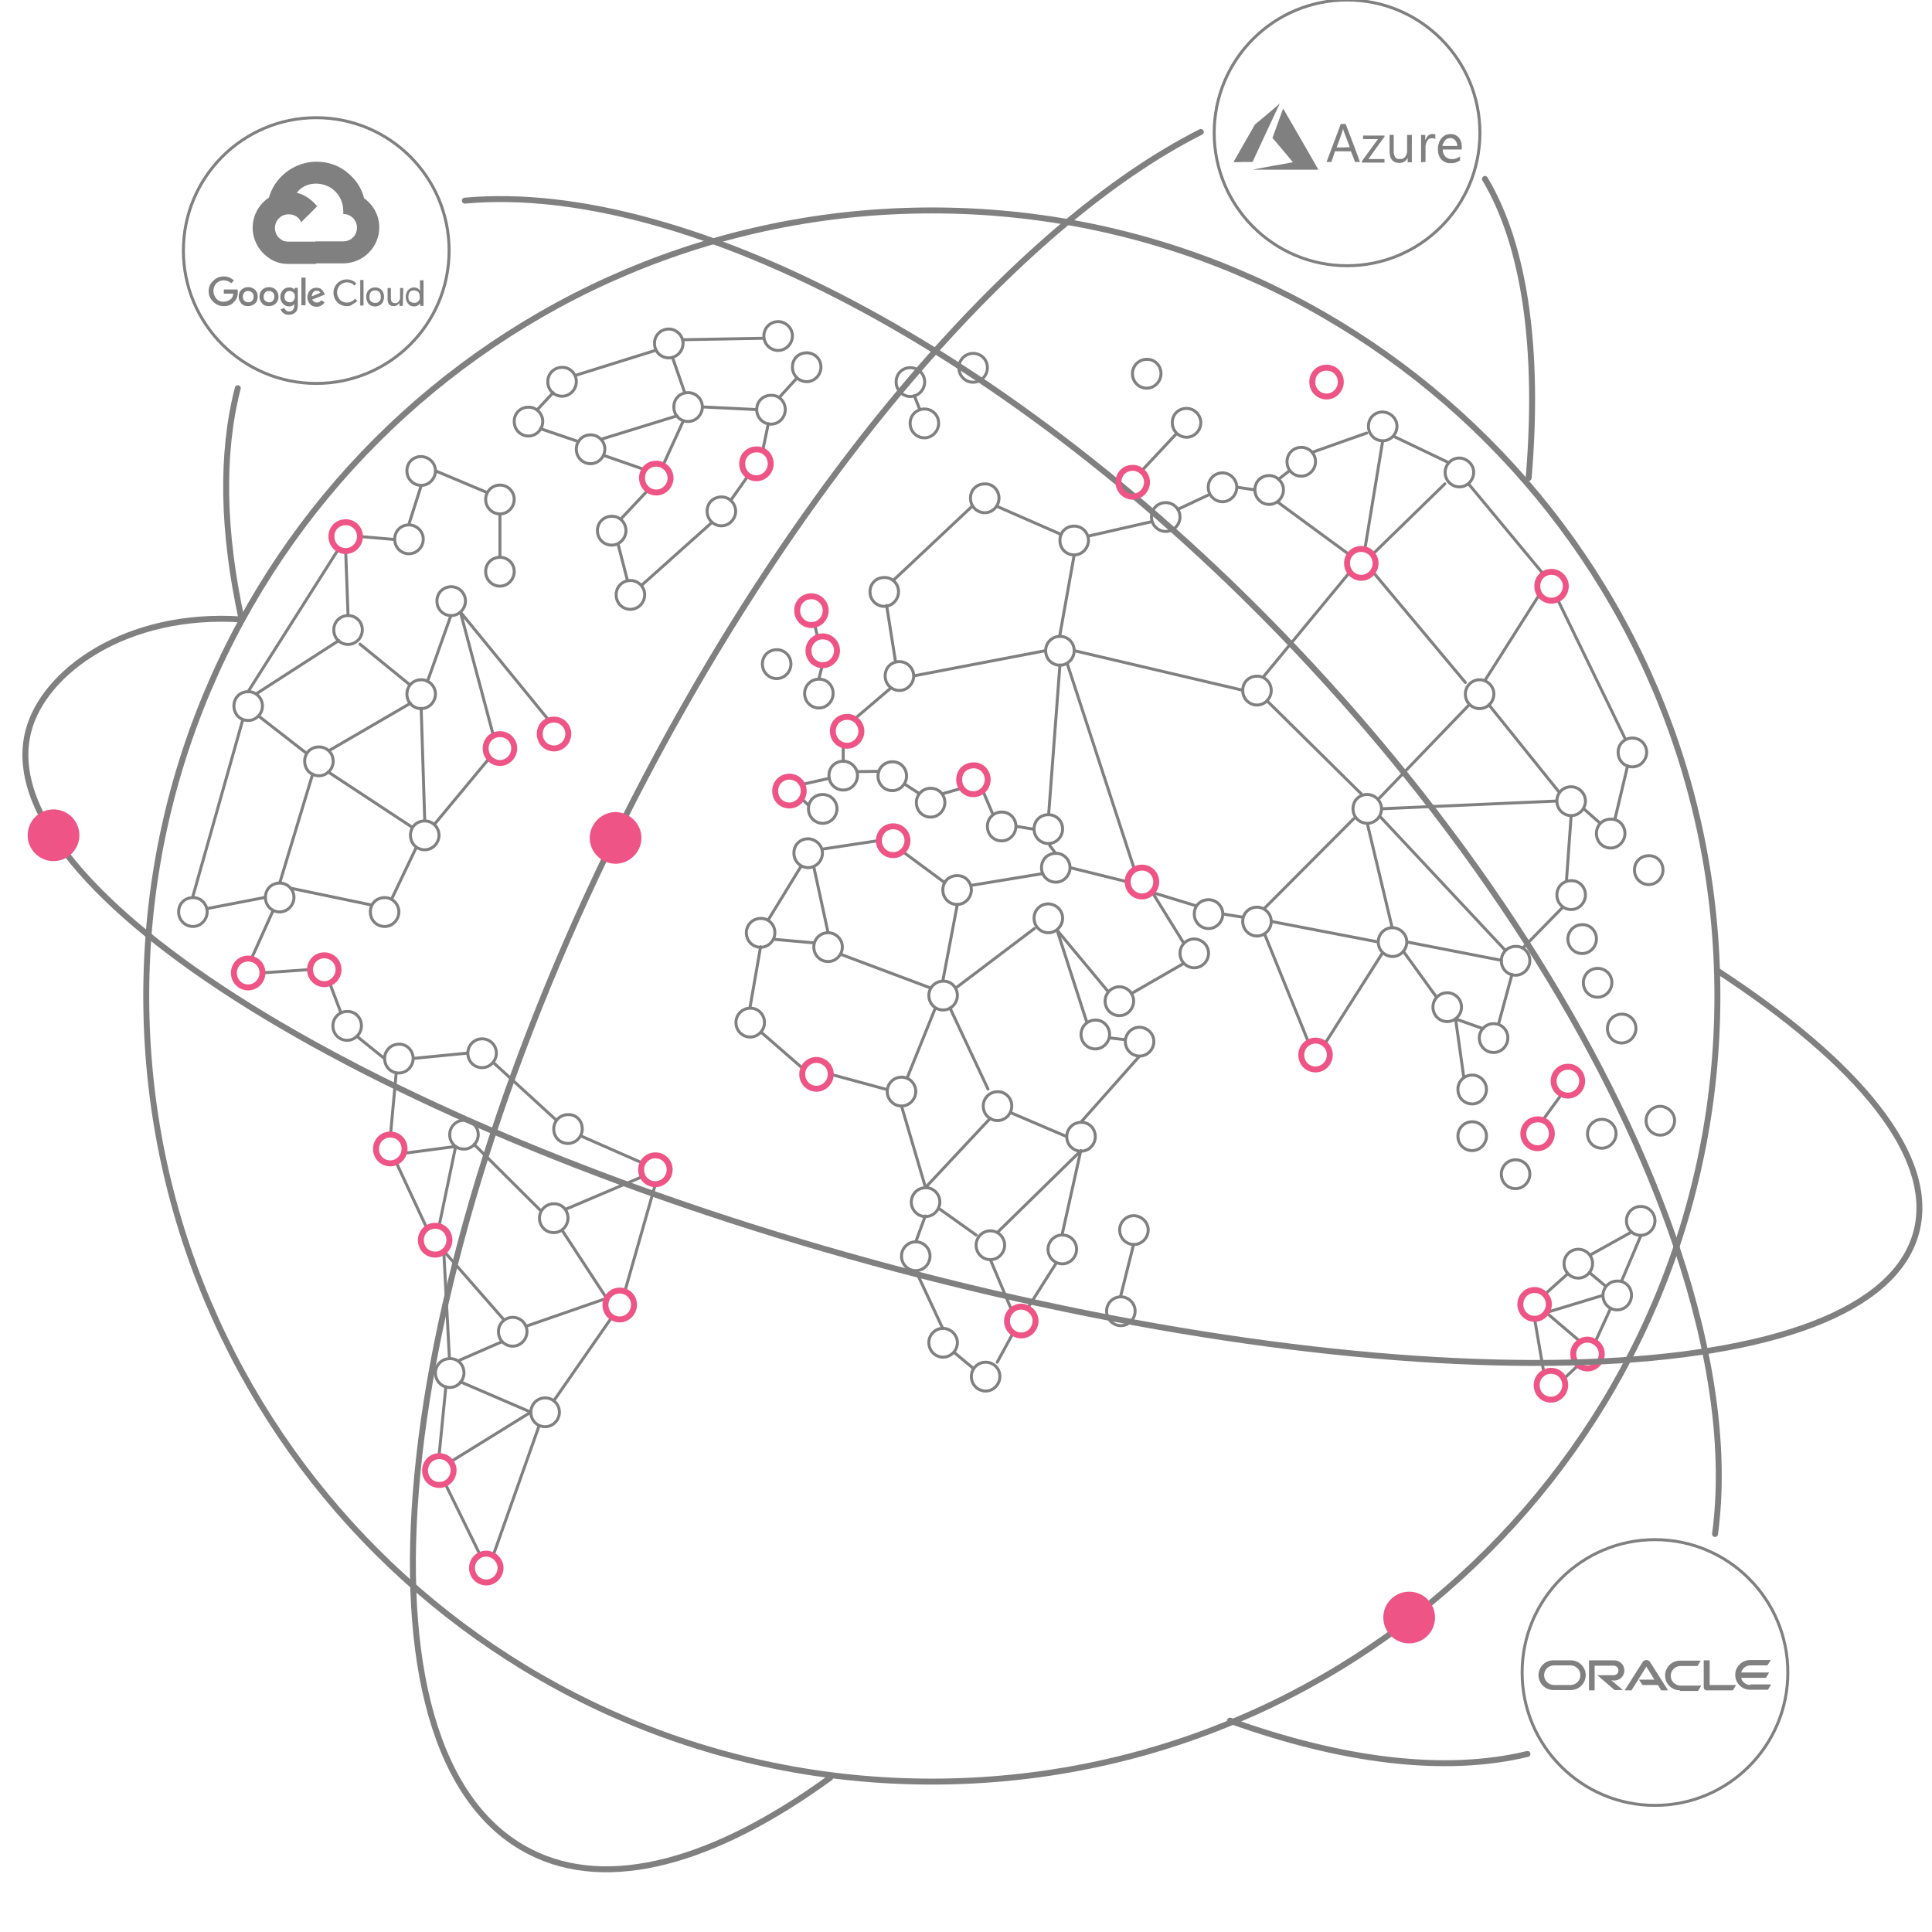 <?xml version="1.0" encoding="utf-8"?>
<!-- Generator: Adobe Illustrator 24.3.0, SVG Export Plug-In . SVG Version: 6.00 Build 0)  -->
<svg version="1.1" id="Layer_1" xmlns="http://www.w3.org/2000/svg" xmlns:xlink="http://www.w3.org/1999/xlink" x="0px" y="0px"
	 viewBox="0 0 650 650" style="enable-background:new 0 0 650 650;" xml:space="preserve">
<style type="text/css">
	.vpnremote0{fill:none;stroke:#808080;stroke-miterlimit:10;}
	.vpnremote1{fill:none;stroke:#808080;stroke-linecap:round;stroke-linejoin:round;stroke-miterlimit:10;}
	.vpnremote2{fill:none;stroke:#808080;stroke-width:2;stroke-linecap:round;stroke-linejoin:round;stroke-miterlimit:10;}
	.vpnremote3{fill:none;}
	.vpnremote4{fill:none;stroke:#EE5586;stroke-width:2;stroke-linecap:round;stroke-linejoin:round;stroke-miterlimit:10;}
	.vpnremote5{fill:#EE5586;}
	.vpnremote6{fill:#808080;}
</style>
<circle class="vpnremote0" cx="453.2" cy="44.7" r="44.7"/>
<circle class="vpnremote0" cx="106.4" cy="84.3" r="44.7"/>
<circle class="vpnremote0" cx="556.8" cy="562.7" r="44.7"/>
<g>
	<path class="vpnremote1" d="M336.4,463.1c0,2.6-2.1,4.9-4.8,4.9c-2.6,0-4.8-2.1-4.8-4.9c0-2.6,2.1-4.8,4.8-4.8
		C334.3,458.3,336.4,460.4,336.4,463.1z M322.1,451.7c0,2.6-2.1,4.9-4.8,4.9c-2.6,0-4.8-2.1-4.8-4.9c0-2.6,2.1-4.8,4.8-4.8
		C319.9,447,322.1,449.1,322.1,451.7z M362.2,420.3c0,2.6-2.1,4.9-4.8,4.9c-2.6,0-4.8-2.1-4.8-4.9c0-2.6,2.1-4.8,4.8-4.8
		S362.2,417.6,362.2,420.3z M368.5,382.4c0,2.6-2.1,4.9-4.8,4.9c-2.6,0-4.8-2.1-4.8-4.9c0-2.6,2.1-4.8,4.8-4.8
		C366.4,377.5,368.5,379.7,368.5,382.4z M388.2,350.4c0,2.6-2.1,4.9-4.8,4.9c-2.6,0-4.8-2.1-4.8-4.9c0-2.6,2.1-4.8,4.8-4.8
		C386.1,345.7,388.2,347.8,388.2,350.4z M373.3,348c0,2.6-2.1,4.9-4.8,4.9c-2.6,0-4.8-2.1-4.8-4.9c0-2.6,2.1-4.8,4.8-4.8
		C371.2,343.1,373.3,345.4,373.3,348z M357.5,308.9c0,2.6-2.1,4.9-4.8,4.9c-2.6,0-4.8-2.1-4.8-4.9c0-2.7,2.1-4.8,4.8-4.8
		C355.4,304.2,357.5,306.3,357.5,308.9z M381.4,336.8c0,2.6-2.1,4.9-4.8,4.9c-2.6,0-4.8-2.1-4.8-4.9c0-2.6,2.1-4.8,4.8-4.8
		S381.4,334.2,381.4,336.8z M406.6,320.7c0,2.6-2.1,4.9-4.8,4.9c-2.6,0-4.8-2.1-4.8-4.9c0-2.6,2.1-4.8,4.8-4.8
		C404.5,316,406.6,318.1,406.6,320.7z M360,291.9c0,2.6-2.1,4.9-4.8,4.9c-2.6,0-4.8-2.1-4.8-4.9s2.1-4.8,4.8-4.8
		C357.8,287,360,289.2,360,291.9z M357.5,278.9c0,2.6-2.1,4.9-4.8,4.9c-2.6,0-4.8-2.1-4.8-4.9s2.1-4.8,4.8-4.8
		S357.5,276.2,357.5,278.9z M341.8,278c0,2.6-2.1,4.9-4.8,4.9s-4.8-2.1-4.8-4.9c0-2.7,2.1-4.8,4.8-4.8S341.8,275.3,341.8,278z
		 M326.8,299.4c0,2.6-2.1,4.9-4.8,4.9c-2.6,0-4.8-2.1-4.8-4.9s2.1-4.8,4.8-4.8C324.7,294.5,326.8,296.7,326.8,299.4z M276.7,287
		c0,2.6-2.1,4.9-4.8,4.9c-2.6,0-4.8-2.1-4.8-4.9s2.1-4.8,4.8-4.8C274.5,282.3,276.7,284.4,276.7,287z M305,261.1
		c0,2.6-2.1,4.9-4.8,4.9c-2.6,0-4.8-2.1-4.8-4.9c0-2.7,2.1-4.8,4.8-4.8C302.9,256.2,305,258.4,305,261.1z M317.9,270
		c0,2.6-2.1,4.9-4.8,4.9s-4.8-2.1-4.8-4.9c0-2.6,2.1-4.8,4.8-4.8S317.9,267.3,317.9,270z M307.4,227.4c0,2.6-2.1,4.9-4.8,4.9
		c-2.6,0-4.8-2.1-4.8-4.9s2.1-4.8,4.8-4.8C305.2,222.6,307.4,224.8,307.4,227.4z M302.3,199.1c0,2.6-2.1,4.9-4.8,4.9
		c-2.6,0-4.8-2.1-4.8-4.9s2.1-4.8,4.8-4.8C300.1,194.2,302.3,196.3,302.3,199.1z M336.1,167.6c0,2.6-2.1,4.9-4.8,4.9
		c-2.6,0-4.8-2.1-4.8-4.9s2.1-4.8,4.8-4.8C334,162.7,336.1,164.9,336.1,167.6z M366.2,181.8c0,2.6-2.1,4.9-4.8,4.9s-4.8-2.1-4.8-4.9
		s2.1-4.8,4.8-4.8S366.2,179.2,366.2,181.8z M397,173.9c0,2.6-2.1,4.9-4.8,4.9c-2.6,0-4.8-2.1-4.8-4.9c0-2.7,2.1-4.8,4.8-4.8
		C394.8,169.1,397,171.2,397,173.9z M416.1,163.9c0,2.6-2.1,4.9-4.8,4.9c-2.6,0-4.8-2.1-4.8-4.9c0-2.7,2.1-4.8,4.8-4.8
		C413.9,159.1,416.1,161.3,416.1,163.9z M442.6,155.3c0,2.6-2.1,4.9-4.8,4.9s-4.8-2.1-4.8-4.9c0-2.6,2.1-4.8,4.8-4.8
		S442.6,152.7,442.6,155.3z M431.8,164.8c0,2.6-2.1,4.9-4.8,4.9c-2.6,0-4.8-2.1-4.8-4.9s2.1-4.8,4.8-4.8
		C429.6,160,431.8,162.2,431.8,164.8z M470,143.4c0,2.6-2.1,4.9-4.8,4.9c-2.6,0-4.8-2.1-4.8-4.9s2.1-4.8,4.8-4.8
		C467.8,138.7,470,140.8,470,143.4z M495.8,158.9c0,2.6-2.1,4.9-4.8,4.9c-2.6,0-4.8-2.1-4.8-4.9c0-2.6,2.1-4.8,4.8-4.8
		C493.6,154.2,495.8,156.3,495.8,158.9z M554,253.1c0,2.6-2.1,4.9-4.8,4.9s-4.8-2.1-4.8-4.9c0-2.7,2.1-4.8,4.8-4.8
		S554,250.5,554,253.1z M546.7,280.4c0,2.6-2.1,4.9-4.8,4.9s-4.8-2.1-4.8-4.9s2.1-4.8,4.8-4.8C544.6,275.5,546.7,277.7,546.7,280.4z
		 M533.4,269.5c0,2.6-2.1,4.9-4.8,4.9c-2.6,0-4.8-2.1-4.8-4.9s2.1-4.8,4.8-4.8C531.2,264.7,533.4,266.9,533.4,269.5z M533.4,301.1
		c0,2.6-2.1,4.9-4.8,4.9c-2.6,0-4.8-2.1-4.8-4.9s2.1-4.8,4.8-4.8C531.2,296.2,533.4,298.3,533.4,301.1z M514.7,323.2
		c0,2.6-2.1,4.9-4.8,4.9s-4.8-2.1-4.8-4.9c0-2.6,2.1-4.8,4.8-4.8C512.6,318.3,514.7,320.5,514.7,323.2z M507.3,349.2
		c0,2.6-2.1,4.9-4.8,4.9c-2.6,0-4.8-2.1-4.8-4.9c0-2.6,2.1-4.8,4.8-4.8C505.2,344.4,507.3,346.5,507.3,349.2z M491.7,338.8
		c0,2.6-2.1,4.9-4.8,4.9c-2.6,0-4.8-2.1-4.8-4.9c0-2.6,2.1-4.8,4.8-4.8C489.5,334,491.7,336.1,491.7,338.8z M473.3,316.9
		c0,2.6-2.1,4.9-4.8,4.9c-2.6,0-4.8-2.1-4.8-4.9c0-2.6,2.1-4.8,4.8-4.8C471.1,312.2,473.3,314.3,473.3,316.9z M427.7,310
		c0,2.6-2.1,4.9-4.8,4.9c-2.6,0-4.8-2.1-4.8-4.9c0-2.7,2.1-4.8,4.8-4.8C425.5,305.2,427.7,307.4,427.7,310L427.7,310z M464.8,272.1
		c0,2.6-2.1,4.9-4.8,4.9c-2.6,0-4.8-2.1-4.8-4.9s2.1-4.8,4.8-4.8C462.6,267.3,464.8,269.5,464.8,272.1z M502.6,233.5
		c0,2.6-2.1,4.9-4.8,4.9c-2.6,0-4.8-2.1-4.8-4.9c0-2.6,2.1-4.8,4.8-4.8C500.3,228.7,502.6,230.8,502.6,233.5z M361.4,218.9
		c0,2.6-2.1,4.9-4.8,4.9s-4.8-2.1-4.8-4.9c0-2.6,2.1-4.8,4.8-4.8C359.3,214.1,361.4,216.2,361.4,218.9z M427.7,232.3
		c0,2.6-2.1,4.9-4.8,4.9c-2.6,0-4.8-2.1-4.8-4.9s2.1-4.8,4.8-4.8C425.5,227.4,427.7,229.6,427.7,232.3z M411.4,307.5
		c0,2.6-2.1,4.9-4.8,4.9c-2.6,0-4.8-2.1-4.8-4.9s2.1-4.8,4.8-4.8S411.4,304.9,411.4,307.5z M500.1,366.5c0,2.6-2.1,4.9-4.8,4.9
		s-4.8-2.1-4.8-4.9c0-2.7,2.1-4.8,4.8-4.8S500.1,363.9,500.1,366.5z M556.8,410.7c0,2.6-2.1,4.9-4.8,4.9s-4.8-2.1-4.8-4.9
		c0-2.6,2.1-4.8,4.8-4.8S556.8,408.1,556.8,410.7z M381.9,441.1c0,2.6-2.1,4.9-4.8,4.9c-2.6,0-4.8-2.1-4.8-4.9
		c0-2.6,2.1-4.8,4.8-4.8C379.6,436.3,381.9,438.4,381.9,441.1z M386.3,413.8c0,2.6-2.1,4.9-4.8,4.9c-2.6,0-4.8-2.1-4.8-4.9
		c0-2.6,2.1-4.8,4.8-4.8C384.1,409.1,386.3,411.2,386.3,413.8z M550.4,346c0,2.6-2.1,4.9-4.8,4.9s-4.8-2.1-4.8-4.9
		c0-2.6,2.1-4.8,4.8-4.8C548.2,341.1,550.4,343.3,550.4,346z M559.5,292.7c0,2.6-2.1,4.9-4.8,4.9c-2.6,0-4.8-2.1-4.8-4.9
		s2.1-4.8,4.8-4.8C557.3,287.8,559.5,289.9,559.5,292.7z M563.4,377c0,2.6-2.1,4.9-4.8,4.9c-2.6,0-4.8-2.1-4.8-4.9
		c0-2.6,2.1-4.8,4.8-4.8C561.2,372.3,563.4,374.4,563.4,377z M543.7,381.4c0,2.6-2.1,4.9-4.8,4.9s-4.8-2.1-4.8-4.9
		c0-2.6,2.1-4.8,4.8-4.8C541.5,376.5,543.7,378.7,543.7,381.4z M514.7,395c0,2.6-2.1,4.9-4.8,4.9s-4.8-2.1-4.8-4.9
		c0-2.6,2.1-4.8,4.8-4.8C512.6,390.2,514.7,392.3,514.7,395z M500.1,382.2c0,2.6-2.1,4.9-4.8,4.9s-4.8-2.1-4.8-4.9
		c0-2.6,2.1-4.8,4.8-4.8S500.1,379.6,500.1,382.2z M542.3,330.6c0,2.6-2.1,4.9-4.8,4.9s-4.8-2.1-4.8-4.9c0-2.6,2.1-4.8,4.8-4.8
		S542.3,327.9,542.3,330.6z M537.1,315.9c0,2.6-2.1,4.9-4.8,4.9c-2.6,0-4.8-2.1-4.8-4.9c0-2.6,2.1-4.8,4.8-4.8
		C534.9,311,537.1,313.1,537.1,315.9z M535.8,425.1c0,2.6-2.1,4.9-4.8,4.9c-2.6,0-4.8-2.1-4.8-4.9c0-2.6,2.1-4.8,4.8-4.8
		C533.6,420.3,535.8,422.4,535.8,425.1z M548.9,435.8c0,2.6-2.1,4.9-4.8,4.9c-2.6,0-4.8-2.1-4.8-4.9c0-2.6,2.1-4.8,4.8-4.8
		C546.8,430.9,548.9,433,548.9,435.8z M280.3,233.3c0,2.6-2.1,4.9-4.8,4.9c-2.6,0-4.8-2.1-4.8-4.9c0-2.6,2.1-4.8,4.8-4.8
		C278.1,228.4,280.3,230.5,280.3,233.3z M266.1,223.4c0,2.6-2.1,4.9-4.8,4.9c-2.6,0-4.8-2.1-4.8-4.9s2.1-4.8,4.8-4.8
		C263.9,218.5,266.1,220.7,266.1,223.4z M260.7,313.8c0,2.6-2.1,4.9-4.8,4.9c-2.6,0-4.8-2.1-4.8-4.9c0-2.6,2.1-4.8,4.8-4.8
		C258.6,308.9,260.7,311.1,260.7,313.8z M257.2,344c0,2.6-2.1,4.9-4.8,4.9c-2.6,0-4.8-2.1-4.8-4.9c0-2.6,2.1-4.8,4.8-4.8
		C255,339.1,257.2,341.3,257.2,344z M283.4,318.6c0,2.6-2.1,4.9-4.8,4.9c-2.6,0-4.8-2.1-4.8-4.9c0-2.6,2.1-4.8,4.8-4.8
		C281.2,313.8,283.4,316,283.4,318.6z M322.1,334.9c0,2.6-2.1,4.9-4.8,4.9c-2.6,0-4.8-2.1-4.8-4.9c0-2.6,2.1-4.8,4.8-4.8
		C319.9,330,322.1,332.1,322.1,334.9z M340.4,372.1c0,2.6-2.1,4.9-4.8,4.9c-2.6,0-4.8-2.1-4.8-4.9c0-2.6,2.1-4.8,4.8-4.8
		C338.1,367.2,340.4,369.3,340.4,372.1z M338,418.9c0,2.6-2.1,4.9-4.8,4.9c-2.6,0-4.8-2.1-4.8-4.9c0-2.6,2.1-4.8,4.8-4.8
		S338,416.3,338,418.9z M312.9,422.6c0,2.6-2.1,4.9-4.8,4.9c-2.6,0-4.8-2.1-4.8-4.9c0-2.6,2.1-4.8,4.8-4.8
		C310.8,417.8,312.9,420,312.9,422.6z M316.2,404.4c0,2.6-2.1,4.9-4.8,4.9c-2.6,0-4.8-2.1-4.8-4.9c0-2.6,2.1-4.8,4.8-4.8
		C314,399.5,316.2,401.7,316.2,404.4z M308.1,367.2c0,2.6-2.1,4.9-4.8,4.9c-2.6,0-4.8-2.1-4.8-4.9c0-2.6,2.1-4.8,4.8-4.8
		C306,362.4,308.1,364.6,308.1,367.2z M315.8,142.4c0,2.6-2.1,4.9-4.8,4.9c-2.6,0-4.8-2.1-4.8-4.9c0-2.6,2.1-4.8,4.8-4.8
		C313.7,137.6,315.8,139.7,315.8,142.4z M311.1,128.5c0,2.6-2.1,4.9-4.8,4.9c-2.6,0-4.8-2.1-4.8-4.9c0-2.8,2.1-4.8,4.8-4.8
		C308.9,123.7,311.1,125.8,311.1,128.5z M332.2,123.7c0,2.6-2.1,4.9-4.8,4.9c-2.6,0-4.8-2.1-4.8-4.9c0-2.6,2.1-4.8,4.8-4.8
		C330.1,118.9,332.2,121,332.2,123.7z M390.6,125.7c0,2.6-2.1,4.9-4.8,4.9c-2.6,0-4.8-2.1-4.8-4.9c0-2.6,2.1-4.8,4.8-4.8
		C388.5,120.8,390.6,123,390.6,125.7z M404,142.2c0,2.6-2.1,4.9-4.8,4.9c-2.6,0-4.8-2.1-4.8-4.9s2.1-4.8,4.8-4.8
		C401.8,137.4,404,139.6,404,142.2z M307.6,133.1l1.9,4.8 M384.1,158.4l11.8-12.6 M216.9,200.1c0,2.6-2.1,4.9-4.8,4.9
		s-4.8-2.1-4.8-4.9c0-2.7,2.1-4.8,4.8-4.8C214.7,195.3,216.9,197.4,216.9,200.1z M188.2,475.1c0,2.6-2.1,4.9-4.8,4.9
		s-4.8-2.1-4.8-4.9c0-2.6,2.1-4.8,4.8-4.8S188.2,472.5,188.2,475.1z M156.1,461.9c0,2.6-2.1,4.9-4.8,4.9c-2.6,0-4.8-2.1-4.8-4.9
		c0-2.6,2.1-4.8,4.8-4.8C154,457,156.1,459.1,156.1,461.9z M177.3,448c0,2.6-2.1,4.9-4.8,4.9s-4.8-2.1-4.8-4.9
		c0-2.6,2.1-4.8,4.8-4.8S177.3,445.4,177.3,448z M195.9,379.8c0,2.6-2.1,4.9-4.8,4.9s-4.8-2.1-4.8-4.9c0-2.6,2.1-4.8,4.8-4.8
		C193.8,374.9,195.9,377,195.9,379.8z M167,354.3c0,2.6-2.1,4.9-4.8,4.9s-4.8-2.1-4.8-4.9c0-2.6,2.1-4.8,4.8-4.8
		S167,351.7,167,354.3z M139,356.1c0,2.6-2.1,4.9-4.8,4.9s-4.8-2.1-4.8-4.9c0-2.6,2.1-4.8,4.8-4.8C136.8,351.2,139,353.4,139,356.1z
		 M121.6,345.1c0,2.6-2.1,4.9-4.8,4.9s-4.8-2.1-4.8-4.9c0-2.6,2.1-4.8,4.8-4.8C119.5,340.2,121.6,342.4,121.6,345.1z M69.7,306.8
		c0,2.6-2.1,4.9-4.8,4.9c-2.6,0-4.8-2.1-4.8-4.9s2.1-4.8,4.8-4.8C67.6,301.9,69.7,304.2,69.7,306.8z M98.9,301.9
		c0,2.6-2.1,4.9-4.8,4.9s-4.8-2.1-4.8-4.9s2.1-4.8,4.8-4.8S98.9,299.3,98.9,301.9z M134.2,306.8c0,2.6-2.1,4.9-4.8,4.9
		s-4.8-2.1-4.8-4.9s2.1-4.8,4.8-4.8C132,301.9,134.2,304.2,134.2,306.8z M147.7,281c0,2.6-2.1,4.9-4.8,4.9s-4.8-2.1-4.8-4.9
		s2.1-4.8,4.8-4.8S147.7,278.4,147.7,281z M156.6,202.2c0,2.6-2.1,4.9-4.8,4.9s-4.8-2.1-4.8-4.9c0-2.7,2.1-4.8,4.8-4.8
		S156.6,199.6,156.6,202.2z M146.5,233.5c0,2.6-2.1,4.9-4.8,4.9s-4.8-2.1-4.8-4.9c0-2.7,2.1-4.8,4.8-4.8
		C144.3,228.7,146.5,230.8,146.5,233.5z M121.9,211.9c0,2.6-2.1,4.9-4.8,4.9s-4.8-2.1-4.8-4.9c0-2.7,2.1-4.8,4.8-4.8
		C119.8,207.1,121.9,209.2,121.9,211.9z M146.5,158.4c0,2.6-2.1,4.9-4.8,4.9c-2.6,0-4.8-2.1-4.8-4.9s2.1-4.8,4.8-4.8
		C144.4,153.7,146.5,155.8,146.5,158.4z M142.4,181.4c0,2.6-2.1,4.9-4.8,4.9s-4.8-2.1-4.8-4.9s2.1-4.8,4.8-4.8
		C140.1,176.6,142.4,178.7,142.4,181.4z M173,168c0,2.6-2.1,4.9-4.8,4.9c-2.6,0-4.8-2.1-4.8-4.9c0-2.6,2.1-4.8,4.8-4.8
		S173,165.4,173,168z M173,192.3c0,2.6-2.1,4.9-4.8,4.9c-2.6,0-4.8-2.1-4.8-4.9s2.1-4.8,4.8-4.8S173,189.6,173,192.3z M88.3,237.5
		c0,2.6-2.1,4.9-4.8,4.9s-4.8-2.1-4.8-4.9s2.1-4.8,4.8-4.8S88.3,234.9,88.3,237.5z M112.1,256.1c0,2.6-2.1,4.9-4.8,4.9
		s-4.8-2.1-4.8-4.9s2.1-4.8,4.8-4.8S112.1,253.4,112.1,256.1z M160.9,381.7c0,2.6-2.1,4.9-4.8,4.9s-4.8-2.1-4.8-4.9
		c0-2.6,2.1-4.8,4.8-4.8C158.7,376.8,160.9,379.1,160.9,381.7z M191.1,409.8c0,2.6-2.1,4.9-4.8,4.9s-4.8-2.1-4.8-4.9
		c0-2.6,2.1-4.8,4.8-4.8C188.9,404.9,191.1,407,191.1,409.8z M210.6,178.5c0,2.6-2.1,4.9-4.8,4.9s-4.8-2.1-4.8-4.9
		c0-2.7,2.1-4.8,4.8-4.8C208.5,173.6,210.6,175.9,210.6,178.5z M247.5,172c0,2.6-2.1,4.9-4.8,4.9c-2.6,0-4.8-2.1-4.8-4.9
		s2.1-4.8,4.8-4.8C245.2,167.1,247.5,169.3,247.5,172z M264.2,137.8c0,2.6-2.1,4.9-4.8,4.9c-2.6,0-4.8-2.1-4.8-4.9s2.1-4.8,4.8-4.8
		C262.1,132.9,264.2,135.1,264.2,137.8z M276.2,123.5c0,2.6-2.1,4.9-4.8,4.9c-2.6,0-4.8-2.1-4.8-4.9s2.1-4.8,4.8-4.8
		C274.1,118.7,276.2,120.8,276.2,123.5z M266.6,113c0,2.6-2.1,4.9-4.8,4.9c-2.6,0-4.8-2.1-4.8-4.9c0-2.6,2.1-4.8,4.8-4.8
		C264.3,108.2,266.6,110.3,266.6,113z M229.8,115.5c0,2.6-2.1,4.9-4.8,4.9s-4.8-2.1-4.8-4.9c0-2.7,2.1-4.8,4.8-4.8
		C227.6,110.7,229.8,112.9,229.8,115.5z M193.9,128.4c0,2.6-2.1,4.9-4.8,4.9s-4.8-2.1-4.8-4.9c0-2.7,2.1-4.8,4.8-4.8
		C191.6,123.5,193.9,125.6,193.9,128.4z M182.6,141.8c0,2.6-2.1,4.9-4.8,4.9c-2.6,0-4.8-2.1-4.8-4.9s2.1-4.8,4.8-4.8
		C180.3,136.9,182.6,139.1,182.6,141.8z M203.5,151.1c0,2.6-2.1,4.9-4.8,4.9s-4.8-2.1-4.8-4.9c0-2.7,2.1-4.8,4.8-4.8
		S203.5,148.5,203.5,151.1z M236.3,136.9c0,2.6-2.1,4.9-4.8,4.9s-4.8-2.1-4.8-4.9s2.1-4.8,4.8-4.8S236.3,134.3,236.3,136.9z
		 M211.1,195.3l-3.2-12.4 M208.8,174.7l9.3-9.9 M216.9,158l-13.8-4.8 M216,196.8l23.6-21.1 M245.8,168.4l6-8.5 M256.6,151.6l1.9-9.1
		 M254.6,137.8l-18.3-0.9 M262.1,133.8l6.1-6.7 M257,113.8l-27.4,0.5 M226.3,120.4l4.1,11.8 M220.8,117.8l-26.9,8.4 M186.1,132.1
		l-5.2,5.6 M194.7,148.6l-12.9-4.4 M227.8,139.9l-25.6,7.9 M229.8,141.8l-6.3,13.8 M161.5,523.1L149.7,499 M151.6,491.8l27-16.7
		 M178.6,475.1l-23.7-10.2 M154,457.9l14.9-6.5 M169.6,444.1L149.4,421 M177.3,446.1l26.8-9.3 M204.1,436.8l-14.8-22.6 M190.2,406.9
		l25.4-10.8 M216.2,391.3l-20.7-9.1 M147.7,412.6l5.6-26.9 M153.4,385.7L136,388 M131.4,381.7l1.9-20.8 M139,356.1l18.4-1.8
		 M165.9,357.4l21.3,19.5 M159.5,385l22.5,22.4 M129.3,356.1l-9.3-7.5 M114.5,340.2l-3.6-9.5 M104.3,326.2l-16,1.1 M84.6,322.5
		l7.3-16.2 M89.3,301.9l-19.7,3.8 M64.8,301.9l16.9-59.8 M86.1,233.5l27.9-18 M121.1,216.7l16.8,13.7 M143.8,229.3l7.9-22.2
		 M154.9,205.9l29.8,36.5 M166,247.5l-11.1-41.6 M141.7,238.3l1.2,37.9 M140.1,285l-8.4,17.6 M97.7,298.8l27.4,5.7 M87,240.9
		l16.2,12.6 M110.6,252.6l27.5-16 M110.4,259.7l28.4,18.7 M105.2,260.4l-11.1,36.7 M117.1,207.1l-0.8-21.7 M121.1,180.5l11.6,1
		 M137.5,176.6l4.2-13.2 M146.5,158.4l16.9,7.1 M168.2,172.9v14.6 M320.9,454.9l6.7,5.6 M335.5,458.3l4.9-9 M340.4,440.9l-7.2-17.1
		 M346,439.7l9.2-14.5 M317.2,447l-9.1-19.5 M308.1,417.8l3.2-8.7 M316.2,406.8l12.2,8.7 M311.4,399.5l21.8-23.3 M303.3,372.1
		l8.1,27.5 M340.4,374.5l18.5,7.9 M335.5,414.7l28.2-27.6 M357.3,415.5l6.3-28.3 M363.7,377.5l19.7-22.2 M373.5,349.2l5.1,0.6
		 M365.7,344.1l-10.1-31.3 M372.9,333.7l-17.3-20.8 M380.6,334.3l17.7-10.2 M398,316.9l-10.4-16.8 M402.6,304.8l-15.1-4.6
		 M411.4,307.5l6.9,1.1 M425.4,314.1l14.6,36 M445.7,351.2l19.5-30.7 M472.1,320l11.2,15.5 M489.7,342.7l2.8,19.9 M499,346.1
		l-9.3-3.3 M504.2,344.4l4.5-16.6 M512.3,319l13.6-13.9 M527,296.5l1.6-22.1 M532.7,272l5.7,5 M543.3,275.7l4.3-18.1 M546.9,248.8
		L524,201.6 M519.3,193.2L494,162.7 M487.5,155.7l-18.8-9 M465.2,148.3l-6,36.4 M459.8,145.7l-18.4,6.5 M433.9,158.3l-3.8,3
		 M429.7,168.8l24.4,17.9 M422.1,164.8l-6-0.9 M406.4,166.6l-10.2,4.8 M387.5,175.5l-21.5,4.9 M357,179.8l-21.7-9.5 M327.2,170.2
		l-26.7,25.1 M298.3,203.7l3,19 M274.1,210.1l0.9,4 M276.7,223.7l-1.2,4.7 M287.5,241.9l12.3-10.5 M283.7,250.7v5.5 M278.8,261.9
		l-8.9,2 M269.7,268.7l2.3,2.2 M304.2,263.7l5.1,3.3 M316.9,267.1l6.7-1.9 M330.6,265.9l3.5,8.2 M341.8,278l6.1,1 M353.2,284.5
		l1.9,2.5 M350.9,293.9l-24.3,4 M317.9,297l-14.2-10.5 M295.7,282.8l-19.2,2.9 M269.6,291.3l-11.2,18.3 M273.8,291.7l4.8,22.1
		 M282.7,321l30.4,11.4 M322.1,304.2l-4.9,25.8 M348,312.4L322.1,332 M319.6,339.1l12.8,27.3 M314.5,339.6l-9.2,22.8 M297.8,366.4
		l-17.7-4.8 M269.9,359.3L256,347.2 M252.3,339.1l3.6-20.6 M260.2,316l13.5,1.2 M307.4,227.4l44.4-8.5 M361.4,186.7l-4.9,27.4
		 M361.4,218.9l56.6,13.3 M356.6,223.7l-3.8,50.4 M426.2,235.7l31.8,31.4 M463.6,269l30.7-31.9 M500.9,237.1l23.8,29.6 M518,199.9
		l-18.2,28.7 M486.1,162.8l-24,23.4 M461.9,192.4l31.1,37.2 M454.2,192.4l-28.9,35 M425.2,305.8l30.2-30.3 M460,277l8.4,35.2
		 M464.2,274.6l42.3,45.2 M427.7,310l35.9,6.9 M473.3,316.9l31.9,6.2 M464.8,272.1l59-2.6 M381.4,291.7L359,223.1 M360,291.9
		l19.4,4.8 M519.3,461.2l-3-17.5 M519.7,435.5l7.8-7 M534.9,422.3l14-7.8 M552.1,415.6l-6.5,15.3 M541.9,440.1l-4.9,10.7
		 M526.1,463.9l4.9-4.6 M531,450.8l-10.8-9.2 M539.3,435.8l-19.1,5.8 M540.3,432.8l-5.6-4.7 M519.1,376.8l6.4-8.8 M381.4,418.6
		l-4.4,17.6 M165.9,523.4l15.5-43.8 M147.7,489.9l2.3-23.4 M151.2,457l-1.9-36 M186.3,471.3l19.6-28.2 M210.3,434.2l10.2-35.8
		 M133.4,391.3l10.2,21.9 M146.1,277.4l18.6-22.4 M83.4,232.8l30.5-48.1"/>
	<path class="vpnremote1" d="M281.6,272.1c0,2.6-2.1,4.9-4.8,4.9c-2.6,0-4.8-2.1-4.8-4.9s2.1-4.8,4.8-4.8
		C279.4,267.3,281.6,269.4,281.6,272.1z"/>
	<path class="vpnremote1" d="M288.5,260.9c0,2.6-2.1,4.9-4.8,4.9c-2.6,0-4.8-2.1-4.8-4.9s2.1-4.8,4.8-4.8
		C286.3,256.1,288.5,258.3,288.5,260.9z"/>
	<line class="vpnremote1" x1="288.3" y1="259.6" x2="295.7" y2="259.5"/>
	<path id="svg-concept_17_" class="vpnremote2" d="M577.8,335.1c0,145.9-118.4,264.3-264.3,264.3S49.2,481,49.2,335.1
		S167.6,70.8,313.5,70.8C459.4,70.7,577.8,189,577.8,335.1z"/>
	<path class="vpnremote2" d="M499.6,60.2c13.6,22.8,18.3,57.9,14.7,100.6 M279.3,598.1c-38.8,28.2-74.6,38.4-101,24.9
		c-63.7-32.4-48.5-189.7,33.7-351.5C268.8,159.8,342.7,75.3,404,44.4 M513.9,590.1c-27.7,6.7-62.2,2.4-100.1-11.2 M564.1,419.7
		c12.1,35.9,16.6,69,12.9,96.4"/>
	<path class="vpnremote2" d="M156.4,67.5c75.1-6.8,188.5,52.6,284.9,156.6c59.8,64.5,102.2,134.2,122.8,195.5"/>
	<path class="vpnremote2" d="M81.3,208.4c-6.4-29.3-7-55.7-1.3-77.8"/>
</g>
<animateMotion  accumulate="none" additive="replace" begin="0s" calcMode="paced" dur="2s" fill="freeze" path="M0, 0 65 0 -65" restart="always">
	</animateMotion>
<path class="vpnremote3" d="M166.9,257.2C166.9,257.3,166.8,257.3,166.9,257.2z"/>
<g>
	<path id="svg-concept" class="vpnremote4" d="M225.3,393.5c0,2.6-2.1,4.9-4.8,4.9s-4.8-2.1-4.8-4.9c0-2.6,2.1-4.8,4.8-4.8S225.3,390.9,225.3,393.5z"/>
	<path id="svg-concept" class="vpnremote4" d="M213.3,439c0,2.6-2.1,4.9-4.8,4.9s-4.8-2.1-4.8-4.9c0-2.6,2.1-4.8,4.8-4.8S213.3,436.3,213.3,439z"/>
	<path id="svg-concept" class="vpnremote4" d="M168.4,527.5c0,2.6-2.1,4.9-4.8,4.9c-2.6,0-4.8-2.1-4.8-4.9c0-2.6,2.1-4.8,4.8-4.8
		C166.1,522.7,168.4,524.9,168.4,527.5z"/>
	<path id="svg-concept" class="vpnremote4" d="M152.6,494.7c0,2.6-2.1,4.9-4.8,4.9s-4.8-2.1-4.8-4.9c0-2.6,2.1-4.8,4.8-4.8S152.6,492.1,152.6,494.7z"/>
	<path id="svg-concept" class="vpnremote4" d="M136.1,386.5c0,2.6-2.1,4.9-4.8,4.9s-4.8-2.1-4.8-4.9c0-2.6,2.1-4.8,4.8-4.8S136.1,383.8,136.1,386.5z"/>
	<path id="svg-concept" class="vpnremote4" d="M151.2,417.2c0,2.6-2.1,4.9-4.8,4.9s-4.8-2.1-4.8-4.9c0-2.6,2.1-4.8,4.8-4.8S151.2,414.5,151.2,417.2z"/>
	<path id="svg-concept" class="vpnremote4" d="M191.2,246.9c0,2.6-2.1,4.9-4.8,4.9s-4.8-2.1-4.8-4.9s2.1-4.8,4.8-4.8S191.2,244.3,191.2,246.9z"/>
	<path id="svg-concept" class="vpnremote4" d="M121.1,180.5c0,2.6-2.1,4.9-4.8,4.9c-2.6,0-4.8-2.1-4.8-4.9s2.1-4.8,4.8-4.8S121.1,177.8,121.1,180.5z"/>
	<path id="svg-concept" class="vpnremote4" d="M173,251.8c0,2.6-2.1,4.9-4.8,4.9c-2.6,0-4.8-2.1-4.8-4.9s2.1-4.8,4.8-4.8C170.9,247,173,249.1,173,251.8z"/>
	<path id="svg-concept" class="vpnremote4" d="M113.9,326.2c0,2.6-2.1,4.9-4.8,4.9c-2.6,0-4.8-2.1-4.8-4.9c0-2.6,2.1-4.8,4.8-4.8
		C111.8,321.4,113.9,323.6,113.9,326.2z"/>
	<path id="svg-concept" class="vpnremote4" d="M88.3,327.3c0,2.6-2.1,4.9-4.8,4.9s-4.8-2.1-4.8-4.9c0-2.7,2.1-4.8,4.8-4.8S88.3,324.6,88.3,327.3z"/>
	<g>
		<path id="svg-concept" class="vpnremote4" d="M259.3,156c0,2.6-2.1,4.9-4.8,4.9s-4.8-2.1-4.8-4.9c0-2.7,2.1-4.8,4.8-4.8C257.2,151.1,259.3,153.3,259.3,156
			z"/>
		
			<animate  accumulate="none" additive="replace" attributeName="opacity" calcMode="linear" dur="1s" fill="remove" repeatCount="indefinite" restart="always" values="0;1;0">
			</animate>
	</g>
	<path id="svg-concept" class="vpnremote4" d="M225.6,160.8c0,2.6-2.1,4.9-4.8,4.9c-2.6,0-4.8-2.1-4.8-4.9s2.1-4.8,4.8-4.8
		C223.4,156,225.6,158.2,225.6,160.8z"/>
	<path id="svg-concept" class="vpnremote4" d="M348.4,444.4c0,2.6-2.1,4.9-4.8,4.9c-2.6,0-4.8-2.1-4.8-4.9c0-2.6,2.1-4.8,4.8-4.8
		C346.2,439.7,348.4,441.8,348.4,444.4z"/>
	<path id="svg-concept" class="vpnremote4" d="M305.3,282.8c0,2.6-2.1,4.9-4.8,4.9c-2.6,0-4.8-2.1-4.8-4.9c0-2.7,2.1-4.8,4.8-4.8
		C303.2,278,305.3,280.1,305.3,282.8z"/>
	<path id="svg-concept" class="vpnremote4" d="M279.5,361.4c0,2.6-2.1,4.9-4.8,4.9c-2.6,0-4.8-2.1-4.8-4.9c0-2.6,2.1-4.8,4.8-4.8
		C277.4,356.7,279.5,358.8,279.5,361.4z"/>
	<path id="svg-concept" class="vpnremote4" d="M270.4,266.1c0,2.6-2.1,4.9-4.8,4.9s-4.8-2.1-4.8-4.9c0-2.7,2.1-4.8,4.8-4.8S270.4,263.5,270.4,266.1z"/>
	<path id="svg-concept" class="vpnremote4" d="M289.8,246c0,2.6-2.1,4.9-4.8,4.9c-2.6,0-4.8-2.1-4.8-4.9s2.1-4.8,4.8-4.8C287.6,241.1,289.8,243.4,289.8,246z
		"/>
	<g>
		<path id="svg-concept" class="vpnremote4" d="M526.6,466c0,2.6-2.1,4.9-4.8,4.9s-4.8-2.1-4.8-4.9c0-2.6,2.1-4.8,4.8-4.8S526.6,463.3,526.6,466z"/>
		
			<animate  accumulate="none" additive="replace" attributeName="opacity" calcMode="linear" dur="1s" fill="remove" repeatCount="indefinite" restart="always" values="0;1;0">
			</animate>
	</g>
	<path id="svg-concept" class="vpnremote4" d="M538.9,455.5c0,2.6-2.1,4.9-4.8,4.9s-4.8-2.1-4.8-4.9c0-2.6,2.1-4.8,4.8-4.8
		C536.7,450.8,538.9,452.9,538.9,455.5z"/>
	<path id="svg-concept" class="vpnremote4" d="M521.1,438.8c0,2.6-2.1,4.9-4.8,4.9c-2.6,0-4.8-2.1-4.8-4.9c0-2.6,2.1-4.8,4.8-4.8
		C518.9,434,521.1,436.2,521.1,438.8z"/>
	<g>
		<path id="svg-concept" class="vpnremote4" d="M332.3,262.3c0,2.6-2.1,4.9-4.8,4.9s-4.8-2.1-4.8-4.9s2.1-4.8,4.8-4.8C330.2,257.4,332.3,259.6,332.3,262.3z"
			/>
		
			<animate  accumulate="none" additive="replace" attributeName="opacity" calcMode="linear" dur="1s" fill="remove" repeatCount="indefinite" restart="always" values="0;1;0">
			</animate>
	</g>
	<path id="svg-concept" class="vpnremote4" d="M447.4,354.9c0,2.6-2.1,4.9-4.8,4.9s-4.8-2.1-4.8-4.9c0-2.6,2.1-4.8,4.8-4.8S447.4,352.3,447.4,354.9z"/>
	<path id="svg-concept" class="vpnremote4" d="M389,296.7c0,2.6-2.1,4.9-4.8,4.9c-2.6,0-4.8-2.1-4.8-4.9s2.1-4.8,4.8-4.8C386.9,291.9,389,294,389,296.7z"/>
	<g>
		<path id="svg-concept" class="vpnremote4" d="M522.1,381.4c0,2.6-2.1,4.9-4.8,4.9c-2.6,0-4.8-2.1-4.8-4.9c0-2.6,2.1-4.8,4.8-4.8
			C520,376.5,522.1,378.7,522.1,381.4z"/>
		
			<animate  accumulate="none" additive="replace" attributeName="opacity" calcMode="linear" dur="1s" fill="remove" repeatCount="indefinite" restart="always" values="0;1;0">
			</animate>
	</g>
	<path id="svg-concept" class="vpnremote4" d="M532.3,363.7c0,2.6-2.1,4.9-4.8,4.9c-2.6,0-4.8-2.1-4.8-4.9c0-2.6,2.1-4.8,4.8-4.8
		C530.1,358.8,532.3,361,532.3,363.7z"/>
	<path id="svg-concept" class="vpnremote4" d="M281.6,218.9c0,2.6-2.1,4.9-4.8,4.9c-2.6,0-4.8-2.1-4.8-4.9c0-2.6,2.1-4.8,4.8-4.8
		C279.4,214.1,281.6,216.2,281.6,218.9z"/>
	<path id="svg-concept" class="vpnremote4" d="M277.8,205.4c0,2.6-2.1,4.9-4.8,4.9c-2.6,0-4.8-2.1-4.8-4.9s2.1-4.8,4.8-4.8
		C275.6,200.6,277.8,202.8,277.8,205.4z"/>
	<g>
		<path id="svg-concept" class="vpnremote4" d="M526.8,197.2c0,2.6-2.1,4.9-4.8,4.9s-4.8-2.1-4.8-4.9s2.1-4.8,4.8-4.8C524.6,192.4,526.8,194.6,526.8,197.2z"
			/>
		
			<animate  accumulate="none" additive="replace" attributeName="opacity" calcMode="linear" dur="1s" fill="remove" repeatCount="indefinite" restart="always" values="0;1;0">
			</animate>
	</g>
	<g>
		<path id="svg-concept" class="vpnremote4" d="M462.8,189.5c0,2.6-2.1,4.9-4.8,4.9c-2.6,0-4.8-2.1-4.8-4.9s2.1-4.8,4.8-4.8
			C460.7,184.7,462.8,186.9,462.8,189.5z"/>
		
			<animate  accumulate="none" additive="replace" attributeName="opacity" calcMode="linear" dur="1s" fill="remove" repeatCount="indefinite" restart="always" values="0;1;0">
			</animate>
	</g>
	<path id="svg-concept" class="vpnremote4" d="M385.9,162.2c0,2.6-2.1,4.9-4.8,4.9c-2.6,0-4.8-2.1-4.8-4.9s2.1-4.8,4.8-4.8
		C383.6,157.4,385.9,159.5,385.9,162.2z"/>
	<path id="svg-concept" class="vpnremote4" d="M451.1,128.5c0,2.6-2.1,4.9-4.8,4.9c-2.6,0-4.8-2.1-4.8-4.9c0-2.8,2.1-4.8,4.8-4.8S451.1,125.8,451.1,128.5z"
		/>
</g>
<path class="vpnremote2" d="M577.7,326.5c47.8,31.2,73.8,62.7,67,88.1c-14.2,53.4-167.8,58.9-343.2,12.3S-4.6,299.2,9.6,245.8
	c5.2-19.8,32.8-40,71.7-37.4"/>
<g>
	<g>
		<circle id="svg-ico" class="vpnremote5" cx="474.1" cy="544.2" r="8.7"/>
		
			<animateTransform  accumulate="none" additive="replace" attributeName="transform" calcMode="linear" dur="10s" fill="remove" from="0 320 335" repeatCount="indefinite" restart="always" to="-360 310 335" type="rotate">
			</animateTransform>
	</g>
	<path id="svg-ico" class="vpnremote5" d="M215.8,281.9c0,4.8-4,8.7-8.7,8.7c-4.8,0-8.7-4-8.7-8.7s4-8.7,8.7-8.7C211.9,273.3,215.8,277.2,215.8,281.9z"
		/>
	
		<ellipse transform="matrix(1 -1.020250e-02 1.020250e-02 1 -2.866 0.198)" id="svg-ico" class="vpnremote5" cx="18" cy="281" rx="8.7" ry="8.7"/>
</g>
<path class="vpnremote6" d="M428.2,55.8c3.7-0.6,6.7-1.2,6.7-1.2h0.1l-3.4-4.1c-1.9-2.3-3.5-4.1-3.5-4.1l3.6-9.9c0,0,2.4,4.2,5.9,10.2
	c3.2,5.6,5.9,10.2,5.9,10.3v0.1h-11h-11C421.6,57,428.2,55.8,428.2,55.8z"/>
<path class="vpnremote6" d="M470.5,54.8c-1.7-0.1-2.7-1.1-2.9-2.8c-0.1-0.5-0.1-0.5-0.1-3.6v-3h0.7h0.7v2.9c0,2.6,0,2.9,0,3.1
	c0.1,0.7,0.3,1.2,0.6,1.6c0.3,0.3,0.6,0.5,1,0.5c0.2,0,0.8,0,1,0c0.5-0.1,0.8-0.3,1.1-0.6c0.4-0.4,0.6-0.9,0.8-1.5v-0.2v-2.9v-2.9
	h0.8h0.8V50v4.6h-0.7h-0.7v-0.7c0-0.5,0-0.7,0-0.7s0,0.1-0.1,0.1c-0.3,0.5-0.7,0.9-1.2,1.2C471.8,54.7,471.2,54.9,470.5,54.8
	L470.5,54.8z"/>
<path class="vpnremote6" d="M491.8,49.2c0-1.2-0.4-2.2-1-2.9s-1.4-1.1-2.4-1.2c-0.4,0-1,0-1.3,0.1c-0.6,0.1-1.2,0.4-1.6,0.8
	c-0.2,0.1-0.5,0.5-0.6,0.6c-0.6,0.7-0.9,1.7-1.1,2.7c-0.1,0.4,0,1.1,0,1.7c0.2,1.5,0.8,2.6,1.9,3.3c0.5,0.3,1.1,0.5,1.7,0.6
	c0.3,0,1.1,0,1.4,0c0.8-0.1,1.5-0.4,2.2-0.8l0.2-0.1v-0.7c0-0.6,0-0.7,0-0.7l-0.1,0.1c-0.6,0.4-1.3,0.7-2,0.8c-0.3,0-0.8,0.1-1.1,0
	c-0.6-0.1-1.2-0.3-1.6-0.7c-0.2-0.2-0.5-0.6-0.7-1s-0.3-0.9-0.3-1.4v-0.1h3.2h3.2v-0.4C491.8,49.8,491.8,49.4,491.8,49.2z
	 M490.3,49.1h-2.5h-2.5V49c0-0.2,0.1-0.5,0.2-0.6c0.2-0.5,0.4-0.9,0.8-1.3c0.3-0.3,0.7-0.5,1.2-0.6c0.2,0,0.7-0.1,0.9,0
	c0.5,0.1,0.8,0.3,1.1,0.6C489.9,47.5,490.3,48.3,490.3,49.1L490.3,49.1z"/>
<path class="vpnremote6" d="M452.8,41.9l-0.1-0.2h-0.8h-0.8l-2.4,6.4c-1.3,3.5-2.4,6.4-2.4,6.4s0.2,0,0.8,0h0.8l0.6-1.7
	c0.3-1,0.6-1.8,0.6-1.8v-0.1h2.7h2.7l0.7,1.8l0.7,1.8h0.8c0.5,0,0.8,0,0.8,0C457.7,54.6,453,42.4,452.8,41.9z M451.9,49.6
	c-1.2,0-2.2,0-2.2,0s0.4-1.2,1-2.7c0.5-1.5,1-2.8,1-2.9c0.1-0.2,0.1-0.5,0.1-0.6c0-0.2,0-0.2,0.1,0c0.1,0.5,0.1,0.6,1.2,3.4
	c0.6,1.5,1,2.7,1,2.7S453.2,49.6,451.9,49.6z"/>
<path class="vpnremote6" d="M458.2,54.4v-0.2l2.7-3.7l2.7-3.7h-2.5h-2.5v-0.6v-0.6h3.6h3.6v0.2V46l-2.7,3.7c-1.5,2.1-2.7,3.8-2.7,3.8
	s1.2,0,2.7,0h2.7v0.6v0.6H462h-3.8L458.2,54.4L458.2,54.4z"/>
<path class="vpnremote6" d="M478.1,54.6c0,0,0-2.1,0-4.6v-4.6h0.7h0.7v0.9c0,0.5,0,0.9,0,0.9s0-0.1,0.1-0.2c0.2-0.5,0.5-0.9,0.8-1.3
	c0.3-0.3,0.7-0.5,1.2-0.6c0.1,0,0.2,0,0.5,0s0.5,0,0.7,0.1h0.1V46v0.8l-0.2-0.1c-0.3-0.2-0.6-0.2-1-0.2c-0.2,0-0.4,0-0.6,0.1
	c-0.4,0.1-0.7,0.4-0.9,0.8c-0.3,0.5-0.6,1.2-0.6,1.8c0,0.1,0,1,0,2.7v2.6h-0.7C478.4,54.6,478.1,54.6,478.1,54.6z"/>
<path class="vpnremote6" d="M415,54.5c0,0,1.6-2.8,3.6-6.3l3.6-6.3l4.2-3.5c2.3-2,4.2-3.6,4.2-3.6s0,0.1-0.1,0.2s-2.1,4.5-4.6,9.8l-4.5,9.7
	h-3.3C416.5,54.6,415,54.6,415,54.5z"/>
<path class="vpnremote6" d="M112.2,63.8h1.4l3.7-3.7l0.2-1.5c-2.9-2.7-6.8-4.2-11-4.2c-7.6,0-14.3,5.3-16.1,12.4c0.3-0.3,1.4,0,1.4,0
	l7.5-1.2c0,0,0.3-0.7,0.5-0.7C102.6,61.1,108.3,60.8,112.2,63.8L112.2,63.8z"/>
<path class="vpnremote6" d="M122.5,66.7c-0.8-3.2-2.5-5.9-5.1-8.2l-5.3,5.3c2.2,1.7,3.4,4.4,3.4,7.3V72c2.5,0,4.6,2,4.6,4.6s-2,4.6-4.6,4.6
	h-9.3l-0.8,1v5.6l0.8,0.8h9.3c6.6,0,12.1-5.4,12.1-12.1C127.6,72.5,125.6,68.9,122.5,66.7L122.5,66.7z"/>
<path class="vpnremote6" d="M97,88.8h9.3v-7.5H97c-0.7,0-1.4-0.2-1.9-0.3l-1.4,0.3l-3.7,3.7l-0.3,1.2C91.8,88,94.3,88.8,97,88.8L97,88.8z"
	/>
<path class="vpnremote6" d="M97,64.5C90.4,64.5,85,70,85,76.6c0,3.7,1.7,7.3,4.8,9.7l5.4-5.4c-1.7-0.7-2.7-2.4-2.7-4.2c0-2.5,2-4.6,4.6-4.6
	c1.9,0,3.6,1,4.2,2.7l5.4-5.4C104.3,66.4,100.9,64.5,97,64.5L97,64.5z"/>
<path class="vpnremote6" d="M75.3,103c-1.4,0-2.6-0.5-3.6-1.5s-1.5-2.1-1.5-3.5s0.5-2.6,1.5-3.5c1-1,2.2-1.5,3.6-1.5c1.3,0,2.5,0.5,3.4,1.4
	l-0.9,0.9c-0.6-0.6-1.6-1-2.5-1c-1,0-1.8,0.4-2.5,1c-0.6,0.6-1,1.6-1,2.6c0,1,0.4,1.8,1,2.6c0.6,0.7,1.6,1.1,2.5,1
	c1,0,1.8-0.4,2.5-1c0.4-0.4,0.6-1,0.7-1.7h-3.2v-1.4h4.6C80,97.7,80,98,80,98.3c0,1.4-0.4,2.4-1.2,3.2C77.9,102.6,76.7,103,75.3,103
	L75.3,103z"/>
<path class="vpnremote6" d="M85.8,97.5c-0.6-0.6-1.4-0.9-2.3-0.9c-0.9,0-1.6,0.3-2.3,0.9c-0.6,0.6-0.9,1.4-0.9,2.3s0.3,1.6,0.9,2.3
	s1.4,0.9,2.3,0.9c0.9,0,1.6-0.3,2.3-0.9s0.9-1.4,0.9-2.3S86.5,98.2,85.8,97.5z M84.8,101.2c-0.4,0.4-0.7,0.5-1.3,0.5
	c-0.5,0-0.9-0.2-1.3-0.5l0,0c-0.4-0.4-0.5-0.8-0.5-1.4s0.2-1,0.5-1.4c0.4-0.4,0.8-0.5,1.3-0.5s0.9,0.2,1.3,0.5
	c0.4,0.4,0.5,0.8,0.5,1.4C85.4,100.4,85.2,100.8,84.8,101.2z"/>
<path class="vpnremote6" d="M92.8,97.5c-0.6-0.6-1.4-0.9-2.3-0.9s-1.6,0.3-2.3,0.9c-0.6,0.6-0.9,1.4-0.9,2.3s0.3,1.6,0.9,2.3
	s1.4,0.9,2.3,0.9s1.6-0.3,2.3-0.9c0.6-0.6,0.9-1.4,0.9-2.3S93.4,98.2,92.8,97.5z M91.8,101.2c-0.4,0.4-0.7,0.5-1.3,0.5
	c-0.5,0-0.9-0.2-1.3-0.5l0,0c-0.4-0.4-0.5-0.8-0.5-1.4s0.2-1,0.5-1.4c0.4-0.4,0.8-0.5,1.3-0.5s0.9,0.2,1.3,0.5
	c0.4,0.4,0.5,0.8,0.5,1.4C92.3,100.4,92.1,100.8,91.8,101.2z"/>
<path class="vpnremote6" d="M99.1,96.9v0.5H99c-0.2-0.2-0.4-0.4-0.7-0.5c-0.3-0.2-0.6-0.2-1-0.2c-0.8,0-1.6,0.3-2.1,0.9
	c-0.6,0.6-0.9,1.4-0.9,2.3c0,0.8,0.3,1.6,0.9,2.3c0.6,0.6,1.3,0.9,2.1,0.9c0.7,0,1.3-0.3,1.6-0.7H99v0.5c0,0.6-0.2,1.1-0.5,1.4
	c-0.3,0.4-0.7,0.5-1.3,0.5c-0.4,0-0.7-0.1-1-0.4c-0.3-0.3-0.5-0.5-0.6-0.8l-1.2,0.5c0.2,0.5,0.5,0.9,1,1.3c0.5,0.4,1.1,0.5,1.8,0.5
	l0,0c0.9,0,1.6-0.3,2.2-0.8s0.8-1.4,0.8-2.5v-5.8L99.1,96.9L99.1,96.9z M98.7,101.2c-0.3,0.4-0.7,0.5-1.2,0.5l0,0
	c-0.5,0-0.9-0.2-1.3-0.5c-0.4-0.4-0.5-0.8-0.5-1.4s0.2-1,0.5-1.4c0.4-0.4,0.7-0.5,1.3-0.5c0.5,0,0.9,0.2,1.2,0.5
	c0.4,0.4,0.5,0.8,0.5,1.4C99.2,100.4,99,100.8,98.7,101.2z"/>
<rect x="101.4" y="93.4" class="vpnremote6" width="1.4" height="9.3"/>
<path class="vpnremote6" d="M106.6,101.8c-0.7,0-1.2-0.4-1.6-1l4.3-1.7l-0.2-0.4c-0.1-0.2-0.2-0.5-0.3-0.6c-0.2-0.3-0.4-0.5-0.5-0.6
	c-0.3-0.3-0.5-0.5-0.8-0.5c-0.4-0.2-0.7-0.2-1.1-0.2c-0.8,0-1.6,0.3-2.1,0.9c-0.5,0.5-0.9,1.4-0.9,2.3s0.3,1.6,0.9,2.3
	s1.4,0.9,2.3,0.9l0,0c0.6,0,1.2-0.2,1.6-0.5c0.5-0.3,0.8-0.6,1-1l-1.1-0.7C107.8,101.5,107.3,101.8,106.6,101.8z M104.9,99.7
	c0-0.5,0.2-1,0.5-1.4c0.4-0.4,0.7-0.5,1.2-0.5c0.3,0,0.5,0.1,0.7,0.2c0.2,0.1,0.4,0.3,0.5,0.5L104.9,99.7L104.9,99.7z"/>
<path class="vpnremote6" d="M116.7,103c-1.3,0-2.4-0.5-3.2-1.3s-1.3-1.9-1.3-3.2c0-1.3,0.5-2.4,1.3-3.2s1.9-1.3,3.2-1.3
	c1.3,0,2.4,0.5,3.2,1.4l-0.7,0.7c-0.5-0.7-1.4-1.1-2.4-1.1c-0.9,0-1.7,0.3-2.4,0.9c-0.6,0.6-1,1.5-1,2.5s0.4,1.8,1,2.5
	c0.6,0.6,1.5,0.9,2.4,0.9c1,0,1.9-0.5,2.7-1.3l0.7,0.7c-0.4,0.5-0.9,0.8-1.5,1.1C118.1,102.9,117.4,103,116.7,103L116.7,103z"/>
<rect x="121.2" y="94.2" class="vpnremote6" width="1.1" height="8.6"/>
<path class="vpnremote6" d="M128.4,97.6c-0.5-0.6-1.3-0.9-2.2-0.9s-1.6,0.3-2.2,0.9c-0.5,0.6-0.8,1.4-0.8,2.3s0.3,1.6,0.8,2.3
	c0.5,0.6,1.3,0.9,2.2,0.9s1.6-0.3,2.2-0.9c0.5-0.6,0.8-1.4,0.8-2.3S129,98.2,128.4,97.6z M127.6,101.4c-0.4,0.4-0.8,0.5-1.4,0.5
	s-1-0.2-1.4-0.5s-0.5-0.9-0.5-1.6c0-0.6,0.2-1.2,0.5-1.6c0.4-0.4,0.8-0.5,1.4-0.5s1,0.2,1.4,0.5c0.4,0.4,0.5,0.9,0.5,1.6
	C128.2,100.5,128,101,127.6,101.4z"/>
<path class="vpnremote6" d="M135.5,102.9h-1.1V102h-0.1c-0.2,0.3-0.5,0.5-0.7,0.7c-0.3,0.2-0.7,0.3-1.1,0.3c-0.7,0-1.3-0.2-1.6-0.6
	c-0.4-0.5-0.5-1.1-0.5-1.8v-3.7h1.1v3.5c0,1.1,0.5,1.6,1.5,1.6c0.5,0,0.8-0.2,1.1-0.5c0.3-0.4,0.5-0.8,0.5-1.3v-3.3h1.1L135.5,102.9
	L135.5,102.9z"/>
<path class="vpnremote6" d="M141.3,94.2v2.7l0.1,0.8h-0.1c-0.2-0.3-0.5-0.5-0.8-0.7c-0.4-0.2-0.7-0.3-1.2-0.3c-0.7,0-1.5,0.3-2,0.9
	c-0.5,0.6-0.8,1.4-0.8,2.3c0,0.9,0.3,1.6,0.8,2.3c0.5,0.6,1.2,0.9,2,0.9l0,0c0.5,0,0.8-0.1,1.2-0.3c0.4-0.2,0.6-0.5,0.8-0.7h0.1v0.8
	h1.1v-8.6h-1.2V94.2z M140.7,101.4c-0.4,0.4-0.8,0.5-1.4,0.5l0,0c-0.5,0-1-0.2-1.4-0.5s-0.5-0.9-0.5-1.6c0-0.6,0.2-1.2,0.5-1.6
	c0.4-0.4,0.8-0.5,1.4-0.5c0.5,0,1,0.2,1.4,0.5c0.4,0.4,0.5,0.9,0.5,1.6C141.3,100.6,141.1,101,140.7,101.4z"/>
<path class="vpnremote6" d="M551.4,565.1h5.2l-2.7-4.4l-5,8h-2.3l6.1-9.6c0.3-0.4,0.7-0.6,1.2-0.6s0.9,0.2,1.2,0.6l6.1,9.6h-2.3l-1.1-1.8
	h-5.2L551.4,565.1z"/>
<path class="vpnremote6" d="M575.2,566.9v-8.3h-2v9.1c0,0.2,0.1,0.5,0.3,0.7s0.4,0.3,0.7,0.3h8.8l1.1-1.8H575.2z"/>
<path class="vpnremote6" d="M543.1,565.4c1.9,0,3.4-1.5,3.4-3.4c0-1.9-1.5-3.4-3.4-3.4h-8.5v10.1h1.9v-8.3h6.4c0.9,0,1.6,0.7,1.6,1.6
	c0,0.9-0.7,1.6-1.6,1.6h-5.5l5.8,5h2.8l-3.9-3.3L543.1,565.4L543.1,565.4z"/>
<path class="vpnremote6" d="M528.5,558.6h-5.9c-2.8,0-5,2.3-5,5c0,2.7,2.3,5,5,5h5.9c2.8,0,5-2.3,5-5C533.5,560.9,531.3,558.6,528.5,558.6z
	 M528.4,566.9h-5.6c-1.8,0-3.3-1.5-3.3-3.3c0-1.8,1.5-3.3,3.3-3.3h5.6c1.8,0,3.3,1.5,3.3,3.3C531.7,565.4,530.2,566.9,528.4,566.9z"
	/>
<path class="vpnremote6" d="M565.2,568.7c-2.8,0-5-2.3-5-5c0-2.8,2.3-5,5-5h7l-1.1,1.8h-5.7c-1.8,0-3.3,1.5-3.3,3.3c0,1.8,1.5,3.3,3.3,3.3
	h7l-1.1,1.8h-6.1V568.7z"/>
<path class="vpnremote6" d="M588.9,566.9c-1.5,0-2.8-1-3.1-2.4h8.3l1.1-1.8h-9.4c0.4-1.4,1.6-2.4,3.1-2.4h5.7l1.2-1.8h-7c-2.8,0-5,2.3-5,5
	c0,2.8,2.3,5,5,5h6l1.1-1.8h-7"/>
</svg>
